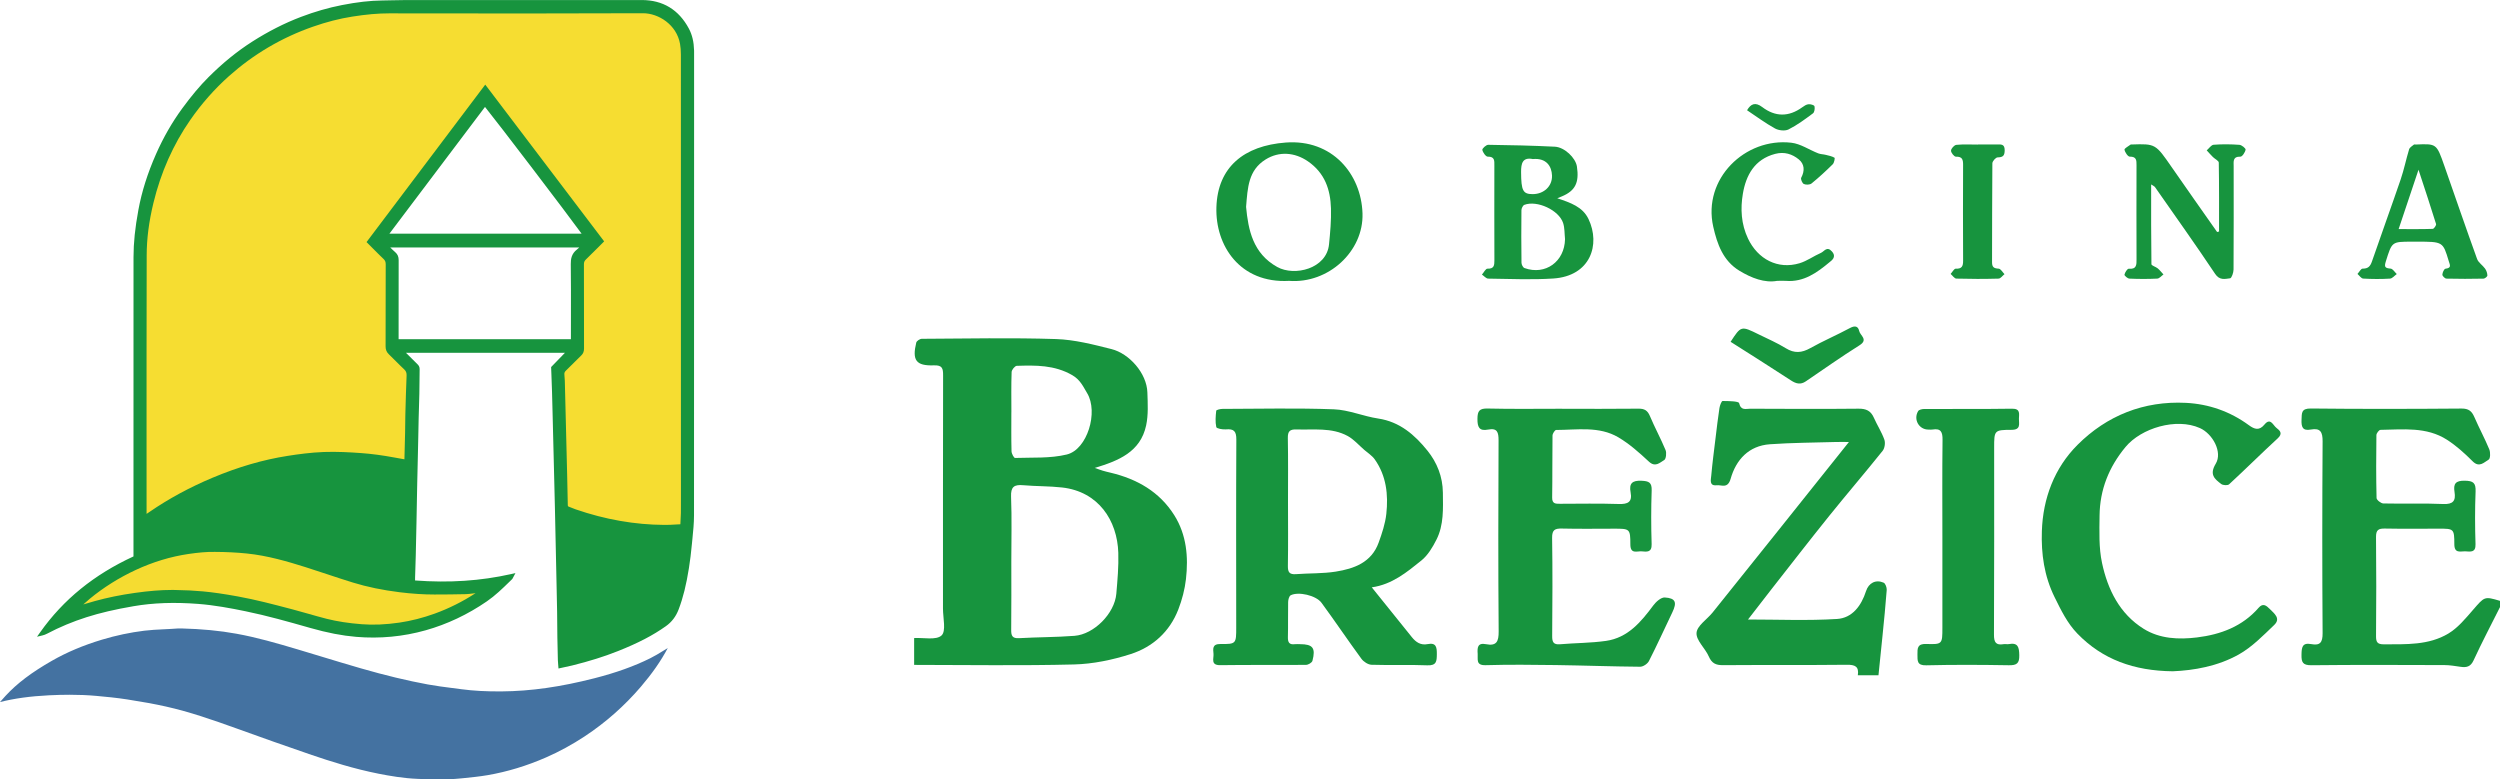 <?xml version="1.0" encoding="utf-8"?>
<!-- Generator: Adobe Illustrator 24.0.1, SVG Export Plug-In . SVG Version: 6.00 Build 0)  -->
<svg version="1.1" id="Layer_1" xmlns="http://www.w3.org/2000/svg" xmlns:xlink="http://www.w3.org/1999/xlink" x="0px" y="0px"
	 width="149.181px" height="46.511px" viewBox="0 0 149.181 46.511" style="enable-background:new 0 0 149.181 46.511;"
	 xml:space="preserve">
<style type="text/css">
	.st0{fill:#17943E;}
	.st1{fill:#4472A1;}
	.st2{fill:#F6DD31;}
	.st3{fill:#F5DC31;}
</style>
<g>
	<g>
		<g>
			<path class="st0" d="M33.015,21.951c0.338-0.349,0.652-0.673,0.992-1.024c-3.367,0-6.696,0-10.046,0
				c0.028,0.042,0.048,0.083,0.078,0.114c0.259,0.261,0.516,0.523,0.781,0.777c0.062,0.059,0.097,0.112,0.095,0.2
				c-0.009,0.489-0.008,0.979-0.017,1.468c-0.009,0.481-0.03,0.962-0.041,1.444
				c-0.017,0.726-0.029,1.452-0.045,2.178c-0.013,0.575-0.03,1.15-0.042,1.724
				c-0.016,0.776-0.029,1.553-0.044,2.329c-0.013,0.654-0.027,1.308-0.043,1.962
				c-0.011,0.445-0.028,0.89-0.04,1.336c-0.003,0.093-0,0.186-0,0.293
				c1.975,0.157,3.922,0.064,5.875-0.373c-0.027,0.051-0.035,0.078-0.053,0.095
				c-0.474,0.461-0.938,0.931-1.488,1.309c-1.113,0.765-2.315,1.342-3.611,1.707
				c-1.34,0.378-2.712,0.505-4.102,0.387c-0.928-0.078-1.832-0.275-2.727-0.529
				c-1.28-0.363-2.559-0.729-3.864-0.996c-0.938-0.192-1.879-0.365-2.833-0.44
				c-1.301-0.101-2.599-0.085-3.893,0.138c-0.958,0.165-1.903,0.367-2.828,0.661
				c-0.817,0.26-1.606,0.587-2.364,0.988c-0.08,0.042-0.164,0.076-0.255,0.097
				c1.437-2.028,3.33-3.485,5.589-4.516c0-0.092,0-0.184,0-0.277c0-5.891-0.002-11.783,0.002-17.674
				c0.001-0.935,0.118-1.859,0.287-2.779c0.211-1.145,0.574-2.241,1.041-3.301
				c0.421-0.955,0.934-1.863,1.554-2.708c0.477-0.651,0.983-1.278,1.552-1.847
				c0.789-0.789,1.645-1.501,2.589-2.105c0.912-0.583,1.867-1.078,2.878-1.463c0.793-0.302,1.606-0.542,2.44-0.704
				c0.782-0.152,1.571-0.26,2.37-0.271c0.489-0.007,0.977-0.027,1.466-0.028
				c4.674-0.002,9.349-0.003,14.023-0c1.228,0.001,2.129,0.561,2.705,1.639
				c0.206,0.386,0.284,0.811,0.295,1.247c0.001,0.036,0,0.072,0,0.108c0,9.212,0.002,18.424-0.005,27.635
				c-0.001,0.558-0.069,1.116-0.123,1.673c-0.046,0.485-0.103,0.97-0.179,1.451
				c-0.131,0.831-0.307,1.651-0.607,2.442c-0.147,0.388-0.373,0.699-0.717,0.943
				c-0.875,0.621-1.833,1.074-2.824,1.47c-0.889,0.355-1.804,0.629-2.732,0.859
				c-0.215,0.053-0.433,0.094-0.665,0.144c-0.01-0.128-0.023-0.24-0.026-0.353
				c-0.012-0.453-0.023-0.905-0.03-1.358c-0.008-0.511-0.007-1.022-0.015-1.533
				c-0.011-0.69-0.028-1.38-0.042-2.07c-0.015-0.697-0.029-1.395-0.043-2.092
				c-0.014-0.661-0.028-1.323-0.043-1.984c-0.013-0.589-0.029-1.178-0.043-1.768
				c-0.014-0.568-0.029-1.135-0.043-1.703c-0.015-0.589-0.029-1.179-0.043-1.768
				c-0.014-0.575-0.027-1.15-0.044-1.724C33.053,22.904,33.032,22.424,33.015,21.951z M4.567,36.304
				c0.056-0.012,0.113-0.02,0.168-0.036c0.317-0.092,0.633-0.192,0.952-0.28c0.783-0.217,1.579-0.373,2.384-0.486
				c0.777-0.109,1.555-0.184,2.341-0.172c0.561,0.009,1.12,0.031,1.679,0.083
				c0.695,0.065,1.382,0.174,2.068,0.298c1.111,0.201,2.202,0.492,3.292,0.779c0.674,0.178,1.34,0.386,2.016,0.556
				c0.69,0.174,1.395,0.27,2.106,0.326c0.764,0.06,1.524,0.013,2.279-0.097
				c0.727-0.106,1.435-0.291,2.127-0.541c0.94-0.339,1.819-0.792,2.644-1.353
				c0.043-0.029,0.078-0.07,0.152-0.139c-0.165,0.011-0.278,0.015-0.391,0.026c-0.2,0.019-0.4,0.056-0.6,0.06
				c-0.618,0.014-1.236,0.021-1.854,0.021c-0.691,0.001-1.379-0.049-2.065-0.134
				c-0.936-0.116-1.86-0.295-2.761-0.571c-0.955-0.292-1.897-0.628-2.851-0.927
				c-1.152-0.362-2.31-0.695-3.521-0.816c-0.638-0.064-1.278-0.093-1.916-0.095
				c-0.53-0.002-1.064,0.049-1.588,0.126c-1.108,0.163-2.172,0.494-3.188,0.967
				c-0.996,0.463-1.923,1.04-2.771,1.741c-0.249,0.205-0.483,0.428-0.723,0.643
				c-0.01,0.009-0.02,0.018-0.029,0.027C4.533,36.308,4.55,36.306,4.567,36.304z M40.719,31.405
				c0.015-0.286,0.035-0.536,0.039-0.787c0.006-0.396,0.002-0.792,0.002-1.188c0-8.729,0-17.457-0.002-26.186
				c-0-0.215-0.015-0.432-0.052-0.644c-0.207-1.183-1.325-1.938-2.344-1.934
				c-5.041,0.02-10.082,0.011-15.124,0.007c-0.751-0.001-1.493,0.078-2.232,0.194
				c-0.811,0.128-1.602,0.338-2.378,0.609c-1.879,0.656-3.559,1.643-5.045,2.969
				c-0.887,0.791-1.663,1.676-2.338,2.649c-1.054,1.518-1.776,3.185-2.211,4.982
				c-0.252,1.04-0.405,2.092-0.408,3.158c-0.012,5.157-0.007,10.313-0.007,15.47c0,0.053,0.008,0.106,0.015,0.184
				c0.137-0.091,0.252-0.164,0.363-0.24c1.173-0.806,2.423-1.473,3.734-2.022
				c1.437-0.602,2.918-1.056,4.463-1.297c0.711-0.111,1.423-0.202,2.142-0.228c0.734-0.027,1.467,0.011,2.199,0.064
				c0.668,0.048,1.328,0.142,1.986,0.265c0.237,0.044,0.475,0.085,0.719,0.129c0.008-0.049,0.015-0.076,0.016-0.104
				c0.015-0.547,0.03-1.093,0.041-1.64c0.007-0.338,0.004-0.677,0.013-1.015
				c0.021-0.791,0.042-1.582,0.075-2.373c0.008-0.195-0.039-0.337-0.185-0.473
				c-0.311-0.289-0.601-0.601-0.909-0.894c-0.113-0.108-0.16-0.218-0.159-0.376
				c0.006-1.635,0.001-3.27,0.007-4.904c0.001-0.172-0.045-0.295-0.171-0.415
				c-0.313-0.296-0.613-0.607-0.933-0.928c2.305-3.056,4.605-6.105,6.921-9.176c2.315,3.052,4.619,6.089,6.929,9.135
				c-0.342,0.341-0.669,0.675-1.006,0.999c-0.113,0.108-0.159,0.218-0.159,0.377c0.006,1.678,0.002,3.356,0.006,5.034
				c0,0.133-0.034,0.23-0.131,0.323c-0.306,0.295-0.599,0.603-0.906,0.897
				c-0.104,0.099-0.149,0.203-0.134,0.342c0.013,0.121,0.022,0.244,0.025,0.366
				c0.017,0.619,0.032,1.237,0.047,1.856c0.013,0.532,0.026,1.065,0.039,1.597c0.016,0.633,0.032,1.266,0.047,1.899
				c0.016,0.683,0.035,1.367,0.044,2.051c0.002,0.121,0.043,0.186,0.152,0.225c0.136,0.048,0.266,0.109,0.402,0.156
				c1.726,0.596,3.5,0.925,5.328,0.934C39.992,31.449,40.343,31.421,40.719,31.405z M23.043,14.643
				c-0.006,0.014-0.012,0.028-0.018,0.042c0.16,0.155,0.315,0.317,0.482,0.464c0.119,0.104,0.157,0.219,0.156,0.376
				c-0.006,1.534-0.004,3.068-0.004,4.602c0,0.077,0,0.154,0,0.238c3.521,0,7.016,0,10.531,0c0-0.091,0-0.169,0-0.247
				c0-1.455,0.01-2.91-0.008-4.364c-0.004-0.321,0.06-0.567,0.319-0.765c0.121-0.092,0.225-0.21,0.341-0.346
				C30.885,14.643,26.964,14.643,23.043,14.643z M22.985,14.07c4.016,0,7.984,0,11.96,0
				c-0.202-0.343-5.878-7.791-6.01-7.887C26.959,8.803,24.982,11.423,22.985,14.07z"/>
			<path class="st0" d="M33.326,39.891l-0.021-0.268c-0.007-0.082-0.014-0.158-0.016-0.234
				c-0.012-0.453-0.023-0.906-0.03-1.359c-0.003-0.241-0.005-0.482-0.007-0.723
				c-0.002-0.27-0.004-0.54-0.008-0.81c-0.008-0.46-0.018-0.92-0.028-1.38l-0.102-4.765
				c-0.011-0.471-0.022-0.941-0.034-1.412l-0.106-4.284c-0.01-0.422-0.02-0.844-0.033-1.266
				c-0.01-0.34-0.023-0.68-0.036-1.017l-0.018-0.47l0.824-0.85h-9.485c0.225,0.228,0.45,0.455,0.681,0.677
				c0.067,0.065,0.136,0.15,0.134,0.292c-0.004,0.233-0.006,0.466-0.008,0.698
				c-0.002,0.257-0.004,0.514-0.009,0.77c-0.005,0.264-0.014,0.528-0.022,0.792
				c-0.007,0.217-0.014,0.435-0.019,0.652c-0.009,0.382-0.016,0.764-0.023,1.146l-0.041,1.816
				c-0.008,0.313-0.016,0.626-0.022,0.94c-0.009,0.436-0.017,0.873-0.025,1.309l-0.019,1.02
				c-0.013,0.655-0.027,1.309-0.043,1.963c-0.006,0.258-0.015,0.516-0.023,0.774l-0.018,0.562
				c-0.002,0.057-0.002,0.114-0.001,0.174c2.031,0.152,3.906,0.028,5.724-0.38l0.267-0.06l-0.151,0.283
				c-0.013,0.027-0.026,0.056-0.053,0.083l-0.15,0.146c-0.42,0.41-0.855,0.833-1.356,1.177
				c-1.141,0.784-2.368,1.364-3.648,1.724c-1.344,0.379-2.737,0.51-4.147,0.392
				c-0.849-0.072-1.723-0.241-2.751-0.534l-0.065-0.019c-1.235-0.351-2.511-0.713-3.789-0.975
				c-0.889-0.183-1.845-0.362-2.818-0.438c-1.421-0.109-2.685-0.065-3.862,0.137c-1.107,0.19-2,0.399-2.811,0.658
				c-0.817,0.26-1.606,0.59-2.344,0.979c-0.097,0.051-0.19,0.087-0.285,0.108L2.209,37.995l0.19-0.268
				c1.384-1.953,3.205-3.434,5.566-4.524v-4.275c-0.001-4.532-0.001-9.064,0.002-13.596
				c0.001-0.84,0.092-1.731,0.29-2.802c0.202-1.094,0.545-2.183,1.05-3.329
				c0.435-0.987,0.962-1.906,1.567-2.732c0.557-0.759,1.054-1.351,1.565-1.861
				c0.846-0.845,1.699-1.539,2.61-2.122c0.949-0.606,1.925-1.103,2.901-1.474c0.826-0.315,1.654-0.553,2.46-0.71
				c0.907-0.177,1.667-0.264,2.393-0.273C23,0.026,23.198,0.022,23.395,0.017c0.291-0.007,0.583-0.015,0.874-0.015
				c4.675-0.001,9.349-0.003,14.023,0c1.264,0.001,2.211,0.575,2.815,1.705c0.196,0.367,0.297,0.793,0.31,1.303
				l0.001,0.084v4.833c0.001,7.61,0.001,15.219-0.005,22.829c-0.001,0.461-0.047,0.927-0.093,1.377l-0.03,0.307
				c-0.054,0.561-0.111,1.024-0.18,1.459c-0.16,1.009-0.349,1.77-0.614,2.466c-0.161,0.424-0.41,0.751-0.762,1.001
				c-0.771,0.548-1.65,1.005-2.85,1.483c-0.817,0.326-1.716,0.609-2.748,0.864
				c-0.146,0.036-0.293,0.067-0.445,0.098L33.326,39.891z M33.142,22l0.014,0.362
				c0.013,0.338,0.026,0.678,0.037,1.019c0.013,0.422,0.023,0.845,0.033,1.268l0.106,4.283
				c0.012,0.471,0.023,0.942,0.034,1.413l0.102,4.765c0.01,0.461,0.02,0.921,0.028,1.382
				c0.004,0.271,0.006,0.541,0.008,0.812c0.002,0.24,0.003,0.48,0.007,0.721
				c0.007,0.452,0.018,0.904,0.03,1.356c0.002,0.067,0.007,0.134,0.013,0.205l0.086-0.019
				c0.149-0.031,0.293-0.061,0.436-0.096c1.02-0.252,1.909-0.532,2.715-0.854c1.18-0.47,2.043-0.919,2.798-1.455
				c0.314-0.223,0.527-0.504,0.673-0.886c0.258-0.68,0.443-1.425,0.6-2.417c0.067-0.429,0.124-0.888,0.178-1.444
				l0.031-0.309c0.044-0.444,0.091-0.904,0.091-1.352c0.006-7.61,0.006-15.219,0.005-22.829L41.167,3.016
				c-0.011-0.47-0.102-0.86-0.28-1.191c-0.557-1.043-1.429-1.572-2.594-1.573c-4.674-0.003-9.349-0.002-14.023,0
				c-0.289,0.001-0.579,0.008-0.868,0.015c-0.199,0.005-0.398,0.01-0.596,0.013
				c-0.71,0.01-1.456,0.095-2.348,0.269c-0.792,0.154-1.606,0.389-2.419,0.698
				c-0.96,0.365-1.921,0.854-2.856,1.451c-0.895,0.573-1.735,1.256-2.568,2.088c-0.501,0.501-0.991,1.084-1.54,1.832
				c-0.594,0.811-1.112,1.715-1.54,2.685c-0.497,1.128-0.835,2.199-1.032,3.273
				c-0.194,1.056-0.285,1.932-0.286,2.757c-0.002,4.532-0.002,9.063-0.002,13.596v4.436l-0.073,0.033
				c-2.201,1.004-3.927,2.349-5.264,4.101c0.699-0.356,1.439-0.659,2.204-0.903
				c0.822-0.262,1.727-0.474,2.845-0.665c1.198-0.206,2.481-0.252,3.924-0.14c0.986,0.077,1.952,0.258,2.849,0.442
				c1.287,0.264,2.568,0.628,3.807,0.98l0.065,0.019c1.012,0.288,1.871,0.455,2.704,0.525
				c1.378,0.116,2.743-0.013,4.058-0.383c1.253-0.353,2.456-0.921,3.574-1.69c0.464-0.319,0.876-0.714,1.273-1.101
				c-1.764,0.356-3.583,0.454-5.547,0.298l-0.115-0.009l-0.001-0.214c-0.001-0.069-0.001-0.134,0.001-0.198
				l0.018-0.563c0.008-0.257,0.017-0.514,0.023-0.771c0.016-0.654,0.03-1.308,0.043-1.962l0.019-1.02
				c0.008-0.436,0.016-0.873,0.025-1.31c0.006-0.314,0.015-0.627,0.022-0.941l0.041-1.815
				c0.007-0.382,0.015-0.765,0.023-1.147c0.005-0.218,0.012-0.436,0.019-0.654c0.008-0.263,0.017-0.526,0.022-0.789
				c0.005-0.256,0.007-0.512,0.009-0.768c0.002-0.233,0.004-0.467,0.008-0.701
				c0.001-0.039-0.007-0.06-0.057-0.107c-0.233-0.225-0.461-0.455-0.689-0.685l-0.094-0.095
				c-0.031-0.031-0.052-0.066-0.071-0.097l-0.152-0.23h10.575L33.142,22z M22.255,37.524
				c-0.236,0-0.466-0.009-0.692-0.027c-0.797-0.062-1.493-0.169-2.126-0.329c-0.377-0.095-0.751-0.202-1.126-0.308
				c-0.296-0.085-0.593-0.169-0.891-0.248l-0.133-0.035c-1.027-0.271-2.089-0.55-3.15-0.742
				c-0.828-0.15-1.462-0.241-2.057-0.297c-0.498-0.047-1.029-0.073-1.669-0.083
				c-0.673-0.009-1.417,0.044-2.322,0.171c-0.853,0.12-1.627,0.278-2.368,0.483
				c-0.198,0.054-0.394,0.113-0.59,0.172l-0.36,0.107C4.728,36.4,4.685,36.408,4.642,36.417l-0.107,0.017
				l-0.39,0.058l0.539-0.501c0.166-0.152,0.333-0.303,0.506-0.446c0.84-0.694,1.781-1.285,2.798-1.758
				c1.049-0.488,2.133-0.816,3.222-0.977c0.595-0.088,1.118-0.138,1.607-0.127
				c0.685,0.002,1.315,0.034,1.928,0.096c1.266,0.127,2.494,0.491,3.546,0.822
				c0.435,0.136,0.867,0.28,1.299,0.424c0.516,0.172,1.031,0.344,1.551,0.502
				c0.839,0.257,1.735,0.442,2.74,0.566c0.726,0.089,1.393,0.133,2.039,0.133c0.003,0,0.007,0,0.01,0
				c0.617-0.001,1.234-0.008,1.851-0.021c0.126-0.003,0.251-0.019,0.375-0.035c0.072-0.009,0.144-0.018,0.216-0.025
				c0.078-0.007,0.156-0.012,0.251-0.018l0.497-0.032l-0.325,0.302c-0.04,0.039-0.069,0.066-0.102,0.089
				c-0.839,0.569-1.738,1.029-2.671,1.366c-0.718,0.259-1.442,0.443-2.151,0.547
				C23.298,37.483,22.764,37.523,22.255,37.524z M10.25,35.204c0.055,0,0.11,0,0.164,0.001
				c0.647,0.01,1.184,0.037,1.689,0.084c0.603,0.056,1.243,0.149,2.079,0.3c1.071,0.194,2.138,0.475,3.169,0.747
				l0.133,0.035c0.3,0.079,0.598,0.165,0.896,0.249c0.372,0.106,0.743,0.212,1.118,0.307
				c0.62,0.156,1.302,0.261,2.085,0.322c0.697,0.054,1.434,0.023,2.252-0.096
				c0.693-0.102,1.4-0.282,2.103-0.536c0.849-0.307,1.669-0.717,2.441-1.221
				c-0.064,0.006-0.127,0.014-0.19,0.022c-0.133,0.017-0.267,0.033-0.4,0.037
				c-0.619,0.014-1.238,0.021-1.857,0.021c-0.003,0-0.007,0-0.01,0c-0.656,0-1.333-0.044-2.069-0.135
				c-1.02-0.126-1.93-0.314-2.783-0.575c-0.521-0.16-1.039-0.332-1.557-0.504
				c-0.431-0.144-0.862-0.287-1.295-0.423c-1.04-0.327-2.253-0.686-3.496-0.811
				c-0.605-0.061-1.227-0.092-1.904-0.095c-0.484-0.008-0.987,0.039-1.57,0.124
				c-1.065,0.157-2.126,0.478-3.153,0.956c-0.998,0.464-1.921,1.044-2.745,1.724
				c-0.129,0.107-0.255,0.219-0.379,0.332l0.088-0.026c0.198-0.06,0.396-0.119,0.596-0.174
				c0.751-0.208,1.536-0.368,2.399-0.489C8.9,35.26,9.604,35.204,10.25,35.204z M39.668,31.572
				c-0.009,0-0.018,0-0.027,0c-1.78-0.009-3.586-0.325-5.369-0.94c-0.071-0.025-0.141-0.053-0.21-0.082
				c-0.064-0.026-0.127-0.052-0.192-0.075c-0.159-0.056-0.234-0.164-0.236-0.341
				c-0.008-0.585-0.022-1.169-0.037-1.754l-0.14-5.647c-0.003-0.119-0.012-0.237-0.025-0.355
				c-0.019-0.174,0.035-0.315,0.172-0.446c0.157-0.15,0.31-0.304,0.462-0.458c0.147-0.147,0.293-0.295,0.443-0.439
				c0.067-0.065,0.093-0.128,0.092-0.232c-0.002-0.741-0.002-1.481-0.002-2.222c-0.001-0.938-0.001-1.875-0.004-2.812
				c-0.001-0.191,0.06-0.335,0.198-0.468c0.239-0.229,0.473-0.464,0.71-0.703l0.217-0.217L28.957,5.464
				l-6.757,8.957l0.2,0.202c0.219,0.221,0.433,0.438,0.654,0.646c0.146,0.139,0.211,0.294,0.21,0.506
				c-0.003,0.835-0.003,1.671-0.004,2.506c-0.001,0.799-0.001,1.599-0.003,2.398
				c-0.001,0.124,0.032,0.202,0.121,0.286c0.14,0.133,0.276,0.27,0.412,0.407c0.163,0.164,0.326,0.328,0.496,0.485
				c0.166,0.154,0.235,0.33,0.226,0.57c-0.031,0.735-0.051,1.471-0.071,2.206l-0.004,0.166
				c-0.005,0.183-0.006,0.366-0.008,0.549c-0.002,0.155-0.002,0.31-0.006,0.465
				c-0.01,0.477-0.023,0.954-0.036,1.432l-0.005,0.209c-0.001,0.022-0.004,0.046-0.01,0.077l-0.026,0.17
				l-0.322-0.057c-0.177-0.031-0.351-0.062-0.524-0.094c-0.712-0.133-1.357-0.219-1.972-0.263
				c-0.654-0.047-1.423-0.09-2.186-0.064c-0.776,0.028-1.544,0.136-2.127,0.227
				c-1.457,0.227-2.907,0.649-4.433,1.289c-1.338,0.56-2.586,1.237-3.711,2.01
				c-0.076,0.053-0.154,0.103-0.239,0.159L8.526,31.107L8.502,30.825c-0.005-0.046-0.008-0.084-0.008-0.123
				l-0.001-3.943c-0.001-3.842-0.002-7.685,0.008-11.527c0.002-1.014,0.137-2.056,0.411-3.187
				c0.448-1.847,1.198-3.537,2.23-5.023c0.687-0.99,1.48-1.889,2.357-2.671c1.488-1.327,3.2-2.334,5.087-2.994
				c0.831-0.29,1.616-0.491,2.399-0.614c0.856-0.134,1.577-0.194,2.252-0.196l1.628,0.002
				c4.423,0.005,8.997,0.009,13.495-0.008c0.002,0,0.005,0,0.008,0c1.035,0,2.235,0.76,2.459,2.038
				c0.036,0.205,0.054,0.428,0.054,0.665c0.002,7.481,0.002,14.963,0.002,22.445l0.001,4.1
				c0.001,0.277,0.002,0.554-0.002,0.831c-0.003,0.175-0.014,0.35-0.025,0.537l-0.021,0.369l-0.113,0.005
				c-0.12,0.005-0.237,0.011-0.353,0.018C40.129,31.56,39.9,31.572,39.668,31.572z M28.956,5.05l0.1,0.131
				l6.995,9.222l-0.371,0.372c-0.239,0.24-0.475,0.476-0.715,0.707c-0.088,0.085-0.121,0.163-0.121,0.286
				c0.003,0.938,0.003,1.875,0.004,2.813c0.001,0.74,0.001,1.48,0.002,2.221
				c0.001,0.172-0.051,0.3-0.169,0.413c-0.149,0.143-0.294,0.289-0.44,0.435
				c-0.154,0.155-0.309,0.31-0.467,0.462c-0.08,0.076-0.106,0.143-0.096,0.238
				c0.014,0.125,0.023,0.251,0.026,0.376l0.14,5.647c0.014,0.586,0.029,1.171,0.037,1.757
				c0.001,0.08,0.019,0.09,0.069,0.108c0.069,0.024,0.136,0.052,0.204,0.08
				c0.066,0.027,0.131,0.053,0.198,0.077c1.756,0.606,3.535,0.918,5.288,0.927
				c0.234,0.006,0.468-0.012,0.716-0.025c0.08-0.004,0.161-0.008,0.243-0.012l0.008-0.144
				c0.011-0.183,0.021-0.354,0.024-0.525c0.004-0.275,0.003-0.55,0.002-0.826l-0.001-4.101
				c0-7.481,0-14.963-0.002-22.445c0-0.223-0.017-0.432-0.05-0.623c-0.202-1.147-1.282-1.831-2.213-1.831
				c-0.002,0-0.005,0-0.007,0C33.863,0.81,29.29,0.804,24.866,0.799l-1.628-0.002c-0.005,0-0.009,0-0.014,0
				c-0.663,0-1.362,0.061-2.198,0.193c-0.769,0.121-1.539,0.318-2.356,0.604c-1.856,0.648-3.539,1.639-5.003,2.944
				c-0.862,0.769-1.643,1.653-2.318,2.627c-1.014,1.461-1.752,3.123-2.192,4.939c-0.27,1.111-0.402,2.135-0.404,3.129
				c-0.009,3.842-0.009,7.684-0.008,11.526l0.001,3.905c0.064-0.042,0.123-0.081,0.182-0.122
				c1.139-0.783,2.403-1.468,3.756-2.035c1.545-0.648,3.014-1.075,4.492-1.306
				c0.589-0.092,1.367-0.201,2.157-0.23c0.772-0.027,1.552,0.017,2.212,0.065c0.624,0.044,1.278,0.132,2,0.266
				c0.173,0.033,0.346,0.063,0.522,0.094l0.065,0.012l0.005-0.171c0.013-0.477,0.025-0.954,0.036-1.43
				c0.003-0.154,0.004-0.308,0.006-0.462c0.002-0.185,0.003-0.37,0.008-0.554l0.004-0.166
				c0.02-0.736,0.04-1.473,0.071-2.209c0.007-0.169-0.033-0.271-0.145-0.377c-0.172-0.159-0.337-0.326-0.503-0.492
				c-0.134-0.135-0.269-0.271-0.407-0.402c-0.137-0.131-0.198-0.275-0.198-0.467
				c0.003-0.799,0.003-1.598,0.003-2.397c0.001-0.836,0.001-1.672,0.004-2.507c0.001-0.144-0.035-0.231-0.132-0.323
				c-0.223-0.211-0.439-0.429-0.66-0.652l-0.352-0.354L28.956,5.05z M34.316,20.49H23.536v-1.332
				c-0.001-1.211-0.001-2.423,0.003-3.634c0.001-0.132-0.03-0.208-0.113-0.281
				c-0.12-0.104-0.232-0.216-0.345-0.328l-0.204-0.199l0.082-0.198h12.154l-0.174,0.206
				c-0.113,0.134-0.226,0.263-0.36,0.365c-0.198,0.151-0.273,0.337-0.27,0.664
				c0.013,1.064,0.011,2.145,0.009,3.191L34.316,20.49z M23.786,20.24h10.281l0.002-1.297
				c0.002-1.045,0.004-2.126-0.009-3.188c-0.003-0.287,0.038-0.613,0.368-0.866
				c0.047-0.036,0.092-0.077,0.137-0.122H23.287c0.099,0.098,0.198,0.196,0.303,0.287
				c0.139,0.122,0.2,0.267,0.199,0.471c-0.004,1.21-0.004,2.421-0.003,3.632V20.24z M35.164,14.195H22.734
				l6.175-8.185l0.1,0.072c0.214,0.156,6.008,7.863,6.044,7.925L35.164,14.195z M23.236,13.945h11.47
				c-0.82-1.134-5.064-6.705-5.765-7.564L23.236,13.945z"/>
		</g>
		<g>
			<path class="st1" d="M4.158,41.458c0.562,0,1.086,0.022,1.584,0.067c0.558,0.05,1.206,0.112,1.845,0.211
				c0.941,0.146,1.655,0.277,2.315,0.425c1.416,0.317,2.79,0.796,4.191,1.3c1.438,0.518,2.978,1.069,4.511,1.591
				c1.081,0.368,2.514,0.828,4.006,1.121c0.631,0.123,1.463,0.27,2.304,0.304c0.862,0.037,1.707,0.062,2.548-0.024
				l0.198-0.019c0.473-0.048,0.963-0.097,1.437-0.178c1.167-0.201,2.341-0.557,3.488-1.059
				c0.785-0.343,1.561-0.766,2.307-1.258c1.244-0.821,2.369-1.814,3.343-2.951c0.676-0.789,1.206-1.549,1.612-2.316
				c-0.088,0.053-0.176,0.106-0.264,0.16c-0.252,0.155-0.513,0.315-0.784,0.449
				c-0.961,0.477-2.049,0.866-3.326,1.192c-1.022,0.261-1.958,0.451-2.86,0.579
				c-0.923,0.132-1.798,0.199-2.675,0.206c-0.92,0.008-1.685-0.035-2.403-0.13
				c-0.181-0.025-0.363-0.048-0.544-0.071c-0.481-0.061-0.978-0.125-1.463-0.214
				c-1.22-0.224-2.525-0.538-3.99-0.96c-0.79-0.228-1.576-0.466-2.363-0.705
				c-0.465-0.141-0.929-0.282-1.395-0.421c-1.289-0.384-2.455-0.72-3.678-0.942
				c-0.993-0.181-2.064-0.283-3.276-0.314c-0.155-0.004-0.311,0.007-0.465,0.018l-0.147,0.01
				c-0.158,0.009-0.315,0.017-0.473,0.024c-0.373,0.018-0.758,0.037-1.131,0.083
				c-0.844,0.104-1.693,0.284-2.524,0.534c-1.119,0.338-2.096,0.75-2.986,1.259
				c-1.22,0.698-2.073,1.342-2.765,2.089C0.219,41.641,0.11,41.766,0,41.893
				c0.865-0.218,1.797-0.346,2.922-0.403C3.354,41.469,3.766,41.458,4.158,41.458z"/>
		</g>
		<g>
			<path class="st2" d="M40.719,31.405c-0.376,0.016-0.727,0.044-1.077,0.042c-1.829-0.009-3.602-0.338-5.328-0.934
				c-0.136-0.047-0.267-0.108-0.402-0.156c-0.11-0.039-0.151-0.103-0.152-0.225
				c-0.009-0.684-0.028-1.367-0.044-2.051c-0.015-0.633-0.032-1.266-0.047-1.899
				c-0.013-0.532-0.026-1.065-0.039-1.597c-0.015-0.619-0.03-1.238-0.047-1.856
				c-0.003-0.122-0.012-0.244-0.025-0.366c-0.016-0.14,0.03-0.243,0.134-0.342c0.307-0.294,0.6-0.602,0.906-0.897
				c0.097-0.093,0.131-0.19,0.131-0.323c-0.004-1.678-0-3.356-0.006-5.034c-0.001-0.159,0.046-0.269,0.159-0.377
				c0.337-0.324,0.664-0.658,1.006-0.999c-2.31-3.046-4.614-6.083-6.929-9.135
				c-2.316,3.07-4.616,6.119-6.921,9.176c0.32,0.32,0.62,0.631,0.933,0.928c0.126,0.119,0.172,0.242,0.171,0.415
				c-0.006,1.635-0.002,3.27-0.007,4.904c-0.001,0.158,0.046,0.269,0.159,0.376
				c0.308,0.293,0.597,0.605,0.909,0.894c0.146,0.136,0.194,0.278,0.185,0.473c-0.033,0.791-0.054,1.582-0.075,2.373
				c-0.009,0.338-0.006,0.677-0.013,1.015c-0.012,0.547-0.027,1.093-0.041,1.64
				c-0.001,0.028-0.008,0.056-0.016,0.104c-0.244-0.043-0.482-0.084-0.719-0.129
				c-0.657-0.123-1.318-0.217-1.986-0.265c-0.733-0.053-1.465-0.091-2.199-0.064
				c-0.719,0.026-1.431,0.117-2.142,0.228c-1.544,0.241-3.026,0.695-4.463,1.297
				c-1.31,0.549-2.561,1.216-3.734,2.022c-0.112,0.077-0.226,0.15-0.363,0.24
				c-0.006-0.078-0.015-0.131-0.015-0.184c0-5.157-0.005-10.313,0.007-15.47
				c0.003-1.066,0.156-2.118,0.408-3.158c0.436-1.797,1.157-3.464,2.211-4.982
				c0.675-0.973,1.451-1.858,2.338-2.649c1.486-1.325,3.166-2.313,5.045-2.969
				c0.776-0.271,1.567-0.482,2.378-0.609c0.739-0.116,1.481-0.195,2.232-0.194
				c5.041,0.005,10.083,0.013,15.124-0.007c1.019-0.004,2.137,0.751,2.344,1.934
				c0.037,0.211,0.052,0.429,0.052,0.644c0.003,8.729,0.002,17.457,0.002,26.186c0,0.396,0.005,0.792-0.002,1.188
				C40.754,30.869,40.734,31.119,40.719,31.405z"/>
			<path class="st0" d="M39.668,31.572c-0.009,0-0.018,0-0.027,0c-1.78-0.009-3.586-0.325-5.369-0.94
				c-0.071-0.025-0.141-0.053-0.21-0.082c-0.064-0.026-0.127-0.052-0.192-0.075
				c-0.159-0.056-0.234-0.164-0.236-0.341c-0.008-0.585-0.022-1.169-0.037-1.754l-0.14-5.647
				c-0.003-0.119-0.012-0.237-0.024-0.355c-0.019-0.174,0.035-0.315,0.171-0.446
				c0.157-0.15,0.31-0.304,0.462-0.458c0.147-0.147,0.293-0.295,0.443-0.439c0.067-0.065,0.093-0.128,0.092-0.232
				c-0.002-0.741-0.002-1.481-0.002-2.222c-0.001-0.938-0.001-1.875-0.004-2.812
				c-0.001-0.191,0.06-0.335,0.198-0.468c0.239-0.229,0.473-0.464,0.71-0.703l0.217-0.217L28.957,5.464
				l-6.757,8.957l0.2,0.202c0.219,0.221,0.433,0.438,0.654,0.646c0.146,0.139,0.211,0.294,0.21,0.506
				c-0.003,0.835-0.003,1.671-0.004,2.506c-0.001,0.799-0.001,1.599-0.003,2.398
				c-0.001,0.124,0.032,0.202,0.121,0.286c0.14,0.133,0.276,0.27,0.412,0.407c0.163,0.164,0.326,0.328,0.496,0.485
				c0.166,0.154,0.235,0.33,0.226,0.57c-0.031,0.735-0.051,1.471-0.071,2.206l-0.004,0.166
				c-0.005,0.183-0.006,0.366-0.008,0.549c-0.002,0.155-0.002,0.31-0.006,0.465
				c-0.01,0.477-0.023,0.954-0.036,1.432l-0.005,0.209c-0.001,0.022-0.004,0.046-0.01,0.077l-0.026,0.17
				l-0.322-0.057c-0.177-0.031-0.351-0.062-0.524-0.094c-0.712-0.133-1.357-0.219-1.972-0.263
				c-0.654-0.047-1.423-0.09-2.186-0.064c-0.776,0.028-1.544,0.136-2.127,0.227
				c-1.457,0.227-2.907,0.649-4.433,1.289c-1.338,0.56-2.586,1.237-3.711,2.01
				c-0.076,0.053-0.154,0.103-0.239,0.159L8.526,31.107L8.502,30.825c-0.005-0.046-0.008-0.084-0.008-0.123
				l-0.001-3.943c-0.001-3.842-0.002-7.685,0.008-11.527c0.002-1.014,0.137-2.056,0.411-3.187
				c0.448-1.847,1.198-3.537,2.23-5.023c0.687-0.99,1.48-1.889,2.357-2.671c1.488-1.327,3.2-2.334,5.087-2.994
				c0.831-0.29,1.616-0.491,2.399-0.614c0.856-0.134,1.577-0.194,2.252-0.196l1.628,0.002
				c4.423,0.005,8.997,0.009,13.495-0.008c0.002,0,0.005,0,0.008,0c1.035,0,2.235,0.76,2.459,2.038
				c0.036,0.205,0.054,0.428,0.054,0.665c0.002,7.481,0.002,14.963,0.002,22.445l0.001,4.1
				c0.001,0.277,0.002,0.554-0.002,0.831c-0.003,0.175-0.014,0.35-0.025,0.537l-0.021,0.369l-0.113,0.005
				c-0.12,0.005-0.237,0.011-0.353,0.018C40.129,31.56,39.9,31.572,39.668,31.572z M28.956,5.05l0.1,0.131
				l6.995,9.222l-0.371,0.372c-0.239,0.24-0.475,0.476-0.715,0.707c-0.088,0.085-0.121,0.163-0.121,0.286
				c0.003,0.938,0.003,1.875,0.004,2.813c0.001,0.74,0.001,1.48,0.002,2.221
				c0.001,0.172-0.051,0.3-0.169,0.413c-0.149,0.143-0.294,0.289-0.44,0.435
				c-0.154,0.155-0.309,0.31-0.467,0.462c-0.08,0.076-0.106,0.143-0.096,0.238
				c0.014,0.125,0.023,0.251,0.026,0.376l0.14,5.647c0.014,0.586,0.029,1.171,0.037,1.757
				c0.001,0.08,0.019,0.09,0.069,0.108c0.069,0.024,0.136,0.052,0.204,0.08
				c0.066,0.027,0.131,0.053,0.198,0.077c1.756,0.606,3.535,0.918,5.288,0.927
				c0.234,0.006,0.468-0.012,0.716-0.025c0.08-0.004,0.161-0.008,0.243-0.012l0.008-0.144
				c0.011-0.183,0.021-0.354,0.024-0.525c0.004-0.275,0.003-0.55,0.002-0.826l-0.001-4.101
				c0-7.481,0-14.963-0.002-22.445c0-0.223-0.017-0.432-0.05-0.623c-0.202-1.147-1.282-1.831-2.213-1.831
				c-0.002,0-0.005,0-0.007,0C33.863,0.81,29.29,0.804,24.866,0.799l-1.628-0.002c-0.005,0-0.009,0-0.014,0
				c-0.663,0-1.362,0.061-2.198,0.193c-0.769,0.121-1.539,0.318-2.356,0.604c-1.856,0.648-3.539,1.639-5.003,2.944
				c-0.862,0.769-1.643,1.653-2.318,2.627c-1.014,1.461-1.752,3.123-2.192,4.939c-0.27,1.111-0.402,2.135-0.404,3.129
				c-0.009,3.842-0.009,7.684-0.008,11.526l0.001,3.905c0.064-0.042,0.123-0.081,0.182-0.122
				c1.139-0.783,2.403-1.468,3.756-2.035c1.545-0.648,3.014-1.075,4.492-1.306
				c0.589-0.092,1.367-0.201,2.157-0.23c0.772-0.027,1.552,0.017,2.212,0.065c0.624,0.044,1.278,0.132,2,0.266
				c0.173,0.033,0.346,0.063,0.522,0.094l0.065,0.012l0.005-0.171c0.013-0.477,0.025-0.954,0.036-1.43
				c0.003-0.154,0.004-0.308,0.006-0.462c0.002-0.185,0.003-0.37,0.008-0.554l0.004-0.166
				c0.02-0.736,0.04-1.473,0.071-2.209c0.007-0.169-0.033-0.271-0.145-0.377c-0.172-0.159-0.337-0.326-0.503-0.492
				c-0.134-0.135-0.269-0.271-0.407-0.402c-0.137-0.131-0.198-0.275-0.198-0.467
				c0.003-0.799,0.003-1.598,0.003-2.397c0.001-0.836,0.001-1.672,0.004-2.507c0.001-0.144-0.035-0.231-0.132-0.323
				c-0.223-0.211-0.439-0.429-0.66-0.652l-0.352-0.354L28.956,5.05z"/>
		</g>
		<g>
			<path class="st3" d="M4.546,36.283c0.241-0.215,0.475-0.438,0.723-0.643c0.848-0.7,1.775-1.278,2.771-1.741
				c1.016-0.472,2.079-0.803,3.188-0.967c0.525-0.077,1.059-0.128,1.588-0.126c0.638,0.002,1.278,0.031,1.916,0.095
				c1.211,0.122,2.369,0.454,3.521,0.816c0.953,0.3,1.895,0.635,2.851,0.927c0.901,0.276,1.825,0.455,2.761,0.571
				c0.686,0.085,1.374,0.135,2.065,0.134c0.618-0.001,1.236-0.008,1.854-0.021c0.2-0.004,0.4-0.041,0.6-0.06
				c0.113-0.011,0.226-0.015,0.391-0.026c-0.075,0.069-0.109,0.11-0.152,0.139
				c-0.825,0.56-1.705,1.013-2.644,1.353c-0.692,0.25-1.401,0.435-2.127,0.541
				c-0.755,0.11-1.515,0.157-2.279,0.097c-0.711-0.055-1.415-0.152-2.106-0.326c-0.676-0.17-1.342-0.378-2.016-0.556
				c-1.091-0.288-2.181-0.578-3.292-0.779c-0.686-0.124-1.372-0.234-2.068-0.298
				c-0.56-0.052-1.118-0.075-1.679-0.083c-0.786-0.012-1.564,0.064-2.341,0.172
				c-0.805,0.113-1.601,0.269-2.384,0.486c-0.319,0.088-0.634,0.187-0.952,0.28
				c-0.055,0.016-0.112,0.024-0.168,0.036C4.56,36.297,4.553,36.29,4.546,36.283z"/>
			<path class="st0" d="M22.255,37.524c-0.236,0-0.466-0.009-0.692-0.027c-0.797-0.062-1.493-0.169-2.127-0.329
				c-0.377-0.095-0.751-0.202-1.125-0.308c-0.296-0.085-0.593-0.169-0.891-0.248l-0.133-0.035
				c-1.027-0.271-2.089-0.55-3.15-0.742c-0.828-0.15-1.462-0.241-2.057-0.297
				c-0.498-0.047-1.029-0.073-1.669-0.083c-0.673-0.009-1.417,0.044-2.322,0.171
				c-0.853,0.12-1.627,0.278-2.368,0.483c-0.198,0.054-0.394,0.113-0.59,0.172l-0.36,0.107
				C4.728,36.4,4.685,36.408,4.642,36.417L4.526,36.44l-0.142-0.142l0.078-0.109
				c0.076-0.068,0.151-0.136,0.226-0.205c0.165-0.15,0.33-0.3,0.501-0.441c0.84-0.694,1.781-1.285,2.798-1.758
				c1.049-0.488,2.133-0.816,3.222-0.977c0.595-0.088,1.118-0.138,1.607-0.127
				c0.685,0.002,1.315,0.034,1.928,0.096c1.266,0.127,2.494,0.491,3.546,0.822
				c0.435,0.136,0.867,0.28,1.299,0.424c0.516,0.172,1.031,0.344,1.551,0.502
				c0.839,0.257,1.735,0.442,2.74,0.566c0.726,0.089,1.393,0.133,2.039,0.133c0.003,0,0.007,0,0.01,0
				c0.617-0.001,1.234-0.008,1.851-0.021c0.126-0.003,0.251-0.019,0.375-0.035c0.072-0.009,0.144-0.018,0.216-0.025
				c0.078-0.007,0.156-0.012,0.251-0.018l0.497-0.032l-0.325,0.302c-0.04,0.039-0.069,0.066-0.102,0.089
				c-0.839,0.569-1.738,1.029-2.671,1.366c-0.718,0.259-1.442,0.443-2.151,0.547
				C23.298,37.483,22.764,37.523,22.255,37.524z M10.25,35.204c0.055,0,0.11,0,0.164,0.001
				c0.647,0.01,1.184,0.037,1.689,0.084c0.603,0.056,1.243,0.149,2.079,0.3c1.071,0.194,2.138,0.475,3.169,0.747
				l0.133,0.035c0.3,0.079,0.598,0.165,0.896,0.249c0.372,0.106,0.743,0.212,1.118,0.307
				c0.62,0.156,1.302,0.261,2.085,0.322c0.697,0.054,1.434,0.023,2.252-0.096
				c0.693-0.102,1.4-0.282,2.103-0.536c0.849-0.307,1.669-0.717,2.441-1.221
				c-0.064,0.006-0.127,0.014-0.19,0.022c-0.133,0.017-0.267,0.033-0.4,0.037
				c-0.619,0.014-1.238,0.021-1.857,0.021c-0.003,0-0.007,0-0.01,0c-0.656,0-1.333-0.044-2.069-0.135
				c-1.02-0.126-1.93-0.314-2.783-0.575c-0.521-0.16-1.039-0.332-1.557-0.504
				c-0.431-0.144-0.862-0.287-1.295-0.423c-1.04-0.327-2.253-0.686-3.496-0.811
				c-0.605-0.061-1.227-0.092-1.904-0.095c-0.484-0.008-0.987,0.039-1.57,0.124
				c-1.065,0.157-2.126,0.478-3.153,0.956c-0.998,0.464-1.921,1.044-2.745,1.724
				c-0.129,0.107-0.255,0.219-0.379,0.332l0.088-0.026c0.198-0.06,0.396-0.119,0.596-0.174
				c0.751-0.208,1.536-0.368,2.399-0.489C8.9,35.26,9.604,35.204,10.25,35.204z"/>
		</g>
		<g>
			<path class="st3" d="M4.567,36.304c-0.017,0.002-0.034,0.004-0.051,0.006c0.01-0.009,0.02-0.018,0.029-0.027
				C4.553,36.29,4.56,36.297,4.567,36.304z"/>
			<polygon class="st0" points="4.144,36.491 4.519,36.136 4.634,36.194 4.817,36.377 4.535,36.434 			"/>
		</g>
	</g>
</g>
<g>
	<g>
		<g>
			<path class="st0" d="M66.266,28.206c-0.156-0.037-0.313-0.074-0.466-0.12c-0.149-0.045-0.294-0.101-0.473-0.163
				c1.423-0.431,2.724-0.95,3.066-2.538c0.136-0.633,0.096-1.313,0.074-1.97
				c-0.037-1.148-1.086-2.318-2.136-2.583c-1.09-0.275-2.207-0.564-3.32-0.6
				c-2.666-0.086-5.337-0.029-8.005-0.015c-0.115,0.001-0.307,0.127-0.331,0.227
				c-0.255,1.055-0.012,1.395,1.052,1.357c0.508-0.018,0.551,0.183,0.55,0.602
				c-0.012,4.639-0.005,9.279-0.007,13.919c-0,0.552,0.196,1.336-0.085,1.596
				c-0.319,0.296-1.072,0.124-1.636,0.155c0,0.534,0,1.068,0,1.602c3.182,0.001,6.365,0.055,9.545-0.026
				c1.132-0.029,2.291-0.271,3.373-0.618c1.321-0.424,2.332-1.333,2.847-2.665c0.223-0.576,0.385-1.194,0.455-1.807
				c0.151-1.329,0.038-2.642-0.693-3.81C69.192,29.343,67.851,28.583,66.266,28.206z M60.366,22.197
				c0.005-0.131,0.196-0.363,0.307-0.367c1.134-0.036,2.248-0.054,3.307,0.554c0.483,0.277,0.653,0.68,0.893,1.078
				c0.681,1.128,0.011,3.36-1.214,3.659c-0.989,0.241-2.055,0.17-3.088,0.206
				c-0.069,0.002-0.208-0.258-0.211-0.399c-0.021-0.778-0.01-1.556-0.01-2.335c0.001,0,0.001,0,0.002,0
				C60.351,23.795,60.337,22.995,60.366,22.197z M66.614,35.429c-0.1,1.172-1.325,2.423-2.499,2.513
				c-1.099,0.084-2.204,0.076-3.305,0.139c-0.406,0.023-0.473-0.147-0.469-0.499
				c0.016-1.354,0.006-2.709,0.007-4.064c0-1.293,0.035-2.587-0.015-3.879
				c-0.023-0.593,0.186-0.733,0.724-0.685c0.77,0.068,1.549,0.049,2.316,0.135c2.174,0.242,3.299,1.966,3.359,3.9
				C66.757,33.8,66.683,34.617,66.614,35.429z"/>
			<path class="st0" d="M147.567,36.397c-0.444,0.511-0.898,1.066-1.465,1.407c-1.174,0.706-2.525,0.64-3.847,0.645
				c-0.392,0.002-0.474-0.131-0.471-0.494c0.016-1.97,0.02-3.941-0.001-5.911c-0.004-0.421,0.146-0.511,0.53-0.504
				c1.067,0.021,2.134,0.008,3.202,0.007c0.907-0.001,0.94-0.002,0.941,0.929
				c0,0.575,0.374,0.411,0.667,0.425c0.3,0.015,0.613,0.086,0.597-0.427c-0.033-1.046-0.038-2.094,0.004-3.139
				c0.021-0.519-0.136-0.642-0.646-0.65c-0.547-0.009-0.689,0.185-0.611,0.671
				c0.085,0.529-0.083,0.747-0.679,0.72c-1.188-0.054-2.38-0.005-3.57-0.033
				c-0.143-0.003-0.4-0.209-0.403-0.325c-0.03-1.251-0.026-2.504-0.009-3.755
				c0.002-0.11,0.157-0.311,0.243-0.312c1.354-0.021,2.748-0.193,3.967,0.59c0.557,0.358,1.062,0.816,1.532,1.286
				c0.401,0.402,0.685,0.058,0.959-0.103c0.101-0.059,0.109-0.431,0.035-0.609
				c-0.271-0.654-0.61-1.279-0.892-1.929c-0.154-0.355-0.342-0.509-0.765-0.506
				c-2.996,0.024-5.993,0.031-8.989-0.003c-0.582-0.007-0.54,0.274-0.557,0.667
				c-0.019,0.424,0.056,0.683,0.555,0.589c0.571-0.107,0.705,0.151,0.702,0.7
				c-0.024,3.817-0.027,7.635,0,11.453c0.004,0.559-0.157,0.749-0.681,0.65
				c-0.544-0.102-0.57,0.207-0.578,0.631c-0.009,0.45,0.07,0.635,0.591,0.63
				c2.647-0.03,5.295-0.017,7.943-0.009c0.322,0.001,0.644,0.059,0.964,0.104c0.348,0.048,0.59,0.002,0.768-0.382
				c0.496-1.075,1.049-2.124,1.58-3.184c0-0.123,0-0.246,0-0.37C148.241,35.576,148.263,35.596,147.567,36.397z"/>
			<path class="st0" d="M112.4,34.769c-0.465-0.202-0.891,0.012-1.051,0.509c-0.279,0.87-0.822,1.601-1.724,1.657
				c-1.766,0.11-3.544,0.032-5.317,0.032c0.439-0.567,0.911-1.184,1.391-1.796c1.148-1.464,2.287-2.936,3.453-4.385
				c1.05-1.305,2.142-2.576,3.189-3.884c0.126-0.157,0.171-0.479,0.102-0.67c-0.162-0.453-0.431-0.866-0.627-1.309
				c-0.182-0.411-0.46-0.541-0.912-0.536c-2.156,0.023-4.312,0.011-6.468,0.002
				c-0.251-0.001-0.55,0.13-0.659-0.332c-0.028-0.121-0.641-0.127-0.986-0.128
				c-0.064-0-0.164,0.267-0.188,0.42c-0.089,0.581-0.156,1.165-0.227,1.748
				c-0.093,0.766-0.195,1.531-0.263,2.299c-0.02,0.229-0.131,0.61,0.32,0.56
				c0.298-0.033,0.663,0.225,0.838-0.387c0.324-1.136,1.077-1.97,2.347-2.06
				c1.302-0.092,2.61-0.095,3.916-0.134c0.229-0.007,0.459-0.001,0.796-0.001c-1.477,1.85-2.853,3.575-4.23,5.298
				c-1.3,1.627-2.6,3.254-3.905,4.877c-0.332,0.412-0.93,0.791-0.959,1.216c-0.031,0.448,0.516,0.914,0.731,1.407
				c0.177,0.407,0.418,0.522,0.843,0.519c2.464-0.019,4.928,0.004,7.392-0.023c0.495-0.006,0.736,0.102,0.659,0.625
				c0.411,0,0.822,0,1.232,0c0.081-0.786,0.163-1.572,0.241-2.358c0.09-0.91,0.184-1.821,0.251-2.733
				C112.594,35.058,112.507,34.816,112.4,34.769z"/>
			<path class="st0" d="M85.717,32.202c0.444-0.878,0.393-1.847,0.383-2.803c-0.01-0.949-0.347-1.796-0.92-2.507
				c-0.76-0.943-1.653-1.725-2.943-1.918c-0.889-0.133-1.756-0.517-2.642-0.55
				c-2.214-0.082-4.433-0.03-6.651-0.024c-0.129,0-0.363,0.058-0.369,0.11
				c-0.036,0.324-0.065,0.663,0.004,0.975c0.019,0.088,0.38,0.155,0.576,0.137
				c0.475-0.043,0.622,0.112,0.62,0.606c-0.02,3.736-0.009,7.473-0.007,11.21
				c0,0.967-0,1.003-0.931,0.991c-0.519-0.007-0.447,0.298-0.424,0.593
				c0.022,0.278-0.187,0.679,0.408,0.67c1.704-0.025,3.408-0.002,5.112-0.018c0.134-0.001,0.355-0.132,0.384-0.243
				c0.201-0.767,0.022-0.99-0.742-0.992c-0.103-0-0.207-0.012-0.308,0.001
				c-0.331,0.043-0.423-0.106-0.415-0.422c0.019-0.698-0.001-1.396,0.014-2.094
				c0.003-0.139,0.056-0.351,0.153-0.402c0.448-0.236,1.511,0.002,1.838,0.447
				c0.81,1.102,1.573,2.239,2.382,3.342c0.13,0.177,0.396,0.351,0.604,0.357c1.107,0.036,2.218-0.013,3.325,0.033
				c0.556,0.023,0.567-0.246,0.571-0.661c0.004-0.406-0.031-0.708-0.545-0.605c-0.419,0.084-0.703-0.114-0.947-0.417
				c-0.788-0.979-1.575-1.957-2.39-2.97c1.214-0.171,2.093-0.904,2.961-1.603
				C85.204,33.135,85.488,32.656,85.717,32.202z M82.725,30.666c-0.064,0.584-0.258,1.163-0.46,1.719
				c-0.428,1.18-1.462,1.55-2.559,1.725c-0.779,0.124-1.583,0.091-2.374,0.151
				c-0.384,0.029-0.487-0.114-0.481-0.488c0.021-1.272,0.008-2.544,0.007-3.816
				c-0.001-1.272,0.015-2.544-0.01-3.816c-0.008-0.406,0.12-0.529,0.518-0.515
				c1.032,0.035,2.095-0.129,3.05,0.389c0.372,0.202,0.667,0.549,0.995,0.832
				c0.212,0.184,0.465,0.341,0.623,0.565C82.727,28.392,82.85,29.52,82.725,30.666z"/>
			<path class="st0" d="M99.34,35.653c-0.22-0.013-0.52,0.254-0.68,0.469c-0.738,0.992-1.521,1.936-2.83,2.122
				c-0.903,0.128-1.824,0.122-2.735,0.2c-0.398,0.034-0.476-0.13-0.473-0.492c0.016-1.95,0.027-3.902-0.004-5.852
				c-0.008-0.497,0.177-0.57,0.603-0.56c1.026,0.025,2.053,0.009,3.08,0.008
				c0.954-0.001,0.985-0.002,0.986,0.943c0.001,0.59,0.397,0.388,0.676,0.41c0.299,0.024,0.61,0.08,0.594-0.43
				c-0.034-1.067-0.034-2.136,0.002-3.202c0.016-0.481-0.165-0.56-0.6-0.581
				c-0.555-0.027-0.759,0.153-0.657,0.69c0.11,0.582-0.163,0.714-0.704,0.697
				c-1.169-0.038-2.34-0.016-3.511-0.013c-0.265,0.001-0.472,0.001-0.466-0.374
				c0.02-1.232,0.004-2.464,0.021-3.696c0.002-0.118,0.141-0.335,0.217-0.335c1.255-0.003,2.562-0.239,3.711,0.439
				c0.663,0.391,1.256,0.922,1.824,1.45c0.387,0.36,0.655,0.055,0.913-0.094
				c0.11-0.063,0.151-0.427,0.081-0.595c-0.285-0.688-0.646-1.344-0.934-2.031
				c-0.141-0.336-0.326-0.444-0.682-0.44c-1.519,0.018-3.039,0.008-4.558,0.008c0-0.001,0-0.002,0-0.003
				c-1.478,0-2.957,0.023-4.435-0.013c-0.496-0.012-0.613,0.138-0.616,0.614c-0.003,0.493,0.103,0.747,0.638,0.642
				c0.548-0.107,0.624,0.166,0.622,0.647c-0.018,3.799-0.024,7.597,0.006,11.396
				c0.005,0.606-0.125,0.887-0.76,0.763c-0.507-0.099-0.519,0.216-0.492,0.579
				c0.024,0.323-0.125,0.692,0.477,0.674c1.395-0.041,2.792-0.026,4.188-0.007c1.677,0.024,3.353,0.086,5.03,0.1
				c0.179,0.001,0.441-0.175,0.525-0.341c0.487-0.953,0.928-1.93,1.391-2.895
				C100.081,35.944,99.992,35.693,99.34,35.653z"/>
			<path class="st0" d="M135.838,25.531c-0.199-0.152-0.353-0.634-0.711-0.198c-0.311,0.38-0.595,0.287-0.935,0.037
				c-1.115-0.817-2.388-1.263-3.752-1.331c-2.513-0.126-4.718,0.756-6.469,2.506
				c-1.377,1.377-2.063,3.186-2.128,5.146c-0.045,1.353,0.134,2.675,0.761,3.947
				c0.386,0.782,0.759,1.552,1.358,2.17c1.498,1.545,3.373,2.223,5.693,2.249c1.256-0.052,2.68-0.296,3.937-1.002
				c0.788-0.442,1.452-1.126,2.115-1.761c0.407-0.389,0.009-0.678-0.267-0.957
				c-0.213-0.216-0.411-0.359-0.661-0.071c-0.971,1.117-2.263,1.597-3.674,1.771
				c-1.098,0.135-2.223,0.086-3.186-0.513c-1.438-0.896-2.146-2.344-2.486-3.929
				c-0.196-0.912-0.157-1.885-0.147-2.829c0.017-1.543,0.555-2.895,1.55-4.094
				c0.935-1.126,3.028-1.758,4.436-1.128c0.765,0.342,1.363,1.437,0.947,2.126
				c-0.392,0.649-0.076,0.906,0.325,1.212c0.106,0.081,0.388,0.097,0.473,0.017
				c0.977-0.901,1.919-1.839,2.897-2.739C136.239,25.864,136.047,25.691,135.838,25.531z"/>
			<path class="st0" d="M119.869,38.435c-0.099,0.018-0.207-0.013-0.307,0.004c-0.462,0.077-0.58-0.11-0.577-0.57
				c0.019-3.717,0.011-7.434,0.011-11.151c0-1.035,0.002-1.067,1.041-1.069c0.562-0.001,0.435-0.352,0.437-0.654
				c0.002-0.287,0.112-0.616-0.416-0.607c-1.745,0.027-3.491,0.009-5.237,0.017
				c-0.124,0.001-0.311,0.042-0.362,0.128c-0.295,0.499,0.051,1.102,0.611,1.101
				c0.082-0,0.166,0.012,0.246-0.002c0.504-0.087,0.606,0.153,0.6,0.616
				c-0.023,1.93-0.01,3.861-0.009,5.791c0,1.807,0,3.614,0,5.422c0,0.964-0.001,1.001-0.957,0.966
				c-0.541-0.02-0.534,0.255-0.531,0.636c0.003,0.37-0.029,0.651,0.522,0.638c1.642-0.04,3.286-0.032,4.928-0.004
				c0.471,0.008,0.639-0.105,0.626-0.602C120.485,38.625,120.425,38.331,119.869,38.435z"/>
			<path class="st0" d="M88.76,16.032c-0.105-0.004-0.219,0.229-0.329,0.353c0.125,0.084,0.249,0.24,0.376,0.241
				c1.292,0.017,2.588,0.076,3.874-0.006c2.23-0.143,2.834-2.026,2.11-3.547
				c-0.347-0.729-1.066-0.975-1.865-1.242c0.154-0.063,0.219-0.089,0.283-0.116
				c0.79-0.332,1.034-0.819,0.89-1.778c-0.077-0.514-0.737-1.154-1.317-1.183
				c-1.324-0.066-2.65-0.096-3.976-0.113c-0.124-0.002-0.368,0.225-0.351,0.305
				c0.032,0.157,0.209,0.404,0.322,0.402c0.421-0.007,0.396,0.242,0.395,0.521
				c-0.003,1.887-0.005,3.773,0.002,5.66C89.174,15.828,89.162,16.047,88.76,16.032z M93.275,13.307
				c0.098,0.301,0.08,0.641,0.114,0.963c-0.026,1.34-1.171,2.174-2.419,1.726
				c-0.089-0.032-0.178-0.206-0.179-0.316c-0.014-1.046-0.015-2.093-0.003-3.139
				c0.001-0.11,0.087-0.284,0.175-0.318C91.721,11.936,93.023,12.536,93.275,13.307z M91.468,9.491
				c0.823-0.072,1.123,0.443,1.144,0.98c0.025,0.64-0.486,1.109-1.142,1.113c-0.596,0.004-0.696-0.206-0.703-1.314
				C90.763,9.748,90.856,9.368,91.468,9.491z"/>
			<path class="st0" d="M76.924,16.76c2.35,0.177,4.452-1.765,4.38-4.024c-0.075-2.361-1.815-4.436-4.575-4.231
				c-2.499,0.186-4.067,1.464-4.143,3.855C72.512,14.657,73.99,16.921,76.924,16.76z M75.52,9.517
				c0.803-0.501,1.736-0.435,2.53,0.112c1.004,0.693,1.34,1.682,1.372,2.81
				c0.02,0.713-0.045,1.431-0.116,2.143c-0.143,1.455-2.056,1.924-3.088,1.351
				c-1.458-0.81-1.732-2.219-1.861-3.587C74.451,11.189,74.49,10.16,75.52,9.517z"/>
			<path class="st0" d="M127.025,16.037c-0.08-0.007-0.224,0.217-0.253,0.352c-0.013,0.059,0.187,0.233,0.295,0.237
				c0.553,0.025,1.109,0.027,1.662-0.001c0.127-0.006,0.247-0.161,0.37-0.247
				c-0.113-0.122-0.215-0.256-0.341-0.362c-0.118-0.099-0.375-0.166-0.377-0.25
				c-0.023-1.565-0.017-3.13-0.017-4.761c0.135,0.091,0.198,0.114,0.229,0.159
				c1.203,1.722,2.422,3.434,3.59,5.18c0.267,0.4,0.585,0.3,0.894,0.263
				c0.091-0.011,0.203-0.339,0.204-0.523c0.014-2.053,0.008-4.107,0.007-6.16c0-0.283-0.067-0.587,0.405-0.576
				c0.107,0.003,0.279-0.258,0.307-0.417c0.014-0.077-0.231-0.279-0.369-0.289
				c-0.511-0.037-1.027-0.043-1.537-0.004c-0.146,0.011-0.276,0.218-0.414,0.335
				c0.123,0.133,0.243,0.271,0.372,0.399c0.116,0.116,0.346,0.22,0.348,0.332
				c0.024,1.37,0.016,2.741,0.016,4.111c-0.038,0.01-0.077,0.02-0.115,0.03
				c-0.902-1.286-1.81-2.568-2.704-3.86c-0.973-1.406-0.967-1.41-2.396-1.363
				c-0.021,0.001-0.047-0.007-0.061,0.004c-0.132,0.102-0.381,0.23-0.366,0.307
				c0.03,0.16,0.202,0.416,0.313,0.414c0.408-0.005,0.405,0.222,0.404,0.512
				c-0.005,1.869-0.006,3.737,0.001,5.606C127.496,15.802,127.498,16.079,127.025,16.037z"/>
			<path class="st0" d="M141.018,16.624c0.531,0.031,1.066,0.034,1.597,0.002c0.141-0.008,0.271-0.177,0.406-0.273
				c-0.121-0.113-0.235-0.312-0.366-0.324c-0.34-0.03-0.394-0.093-0.282-0.446
				c0.365-1.155,0.342-1.162,1.538-1.162c0.102,0,0.205,0,0.307,0c1.566-0.001,1.556,0.002,1.902,1.15
				c0.074,0.247,0.187,0.415-0.194,0.464c-0.081,0.011-0.18,0.23-0.184,0.355
				c-0.002,0.08,0.154,0.234,0.243,0.236c0.737,0.019,1.476,0.016,2.213,0.001
				c0.083-0.002,0.231-0.124,0.23-0.189c-0.003-0.138-0.056-0.293-0.137-0.408
				c-0.144-0.204-0.397-0.356-0.477-0.576c-0.67-1.853-1.309-3.718-1.961-5.578
				c-0.458-1.308-0.461-1.306-1.689-1.252c-0.041,0.002-0.096-0.016-0.12,0.004
				c-0.103,0.087-0.251,0.168-0.286,0.28c-0.182,0.595-0.303,1.21-0.504,1.798
				c-0.558,1.636-1.153,3.26-1.714,4.895c-0.101,0.295-0.232,0.432-0.557,0.429
				c-0.101-0.001-0.204,0.205-0.307,0.316C140.79,16.445,140.899,16.617,141.018,16.624z M144.318,10.129
				c0.386,1.178,0.729,2.205,1.048,3.239c0.023,0.073-0.125,0.287-0.199,0.289
				c-0.653,0.023-1.307,0.013-2.035,0.013C143.523,12.504,143.895,11.391,144.318,10.129z"/>
			<path class="st0" d="M103.789,16.152c0.731,0.446,1.524,0.744,2.26,0.607c0.276,0,0.4-0.009,0.522,0.001
				c1.059,0.086,1.848-0.486,2.596-1.109c0.13-0.108,0.444-0.311,0.15-0.644c-0.301-0.341-0.458-0.004-0.653,0.081
				c-0.435,0.19-0.834,0.486-1.282,0.621c-1.294,0.387-2.483-0.239-3.07-1.464
				c-0.419-0.875-0.461-1.798-0.311-2.684c0.185-1.095,0.691-2.054,1.926-2.378
				c0.548-0.144,1.019,0.009,1.412,0.33c0.339,0.277,0.366,0.679,0.143,1.093c-0.043,0.08,0.062,0.33,0.157,0.374
				c0.127,0.058,0.359,0.051,0.462-0.033c0.441-0.359,0.861-0.747,1.265-1.147c0.086-0.086,0.137-0.368,0.102-0.388
				c-0.154-0.091-0.343-0.126-0.522-0.171c-0.148-0.037-0.31-0.035-0.45-0.09
				c-0.536-0.21-1.05-0.57-1.601-0.633c-2.758-0.32-5.308,2.153-4.662,5.012
				C102.468,14.567,102.82,15.562,103.789,16.152z"/>
			<path class="st0" d="M116.703,16.033c-0.097-0.004-0.203,0.203-0.304,0.313c0.113,0.097,0.224,0.275,0.34,0.279
				c0.84,0.024,1.68,0.025,2.52,0.001c0.12-0.003,0.236-0.173,0.354-0.266
				c-0.115-0.116-0.225-0.321-0.346-0.328c-0.281-0.016-0.398-0.082-0.397-0.386
				c0.01-1.967-0.001-3.935,0.019-5.902c0.001-0.125,0.203-0.352,0.314-0.353c0.32-0.004,0.419-0.101,0.421-0.425
				c0.003-0.402-0.248-0.344-0.49-0.344c-0.369,0-0.738,0-1.107,0c0,0.002,0,0.003,0,0.005
				c-0.43,0-0.863-0.026-1.289,0.017c-0.124,0.013-0.312,0.222-0.316,0.346c-0.003,0.124,0.191,0.364,0.292,0.36
				c0.385-0.012,0.429,0.178,0.428,0.49c-0.008,1.906-0.009,3.812,0.001,5.718
				C117.145,15.882,117.073,16.049,116.703,16.033z"/>
			<path class="st0" d="M106.564,20.78c-0.513-0.317-1.072-0.558-1.615-0.825c-1.054-0.52-1.055-0.518-1.68,0.441
				c1.201,0.765,2.408,1.522,3.6,2.303c0.305,0.2,0.573,0.271,0.886,0.058c1.065-0.722,2.115-1.468,3.204-2.151
				c0.545-0.342,0.042-0.583-0.016-0.853c-0.063-0.291-0.252-0.339-0.547-0.181c-0.781,0.42-1.601,0.77-2.374,1.203
				C107.512,21.06,107.075,21.096,106.564,20.78z"/>
			<path class="st0" d="M106.723,7.725c0.518-0.259,0.993-0.613,1.461-0.961c0.092-0.068,0.123-0.295,0.09-0.425
				c-0.018-0.07-0.237-0.132-0.358-0.119c-0.131,0.013-0.263,0.103-0.376,0.185
				c-0.801,0.579-1.604,0.576-2.384-0.017c-0.42-0.319-0.687-0.182-0.905,0.191
				c0.553,0.368,1.087,0.767,1.666,1.086C106.136,7.786,106.511,7.831,106.723,7.725z"/>
		</g>
	</g>
</g>
</svg>
